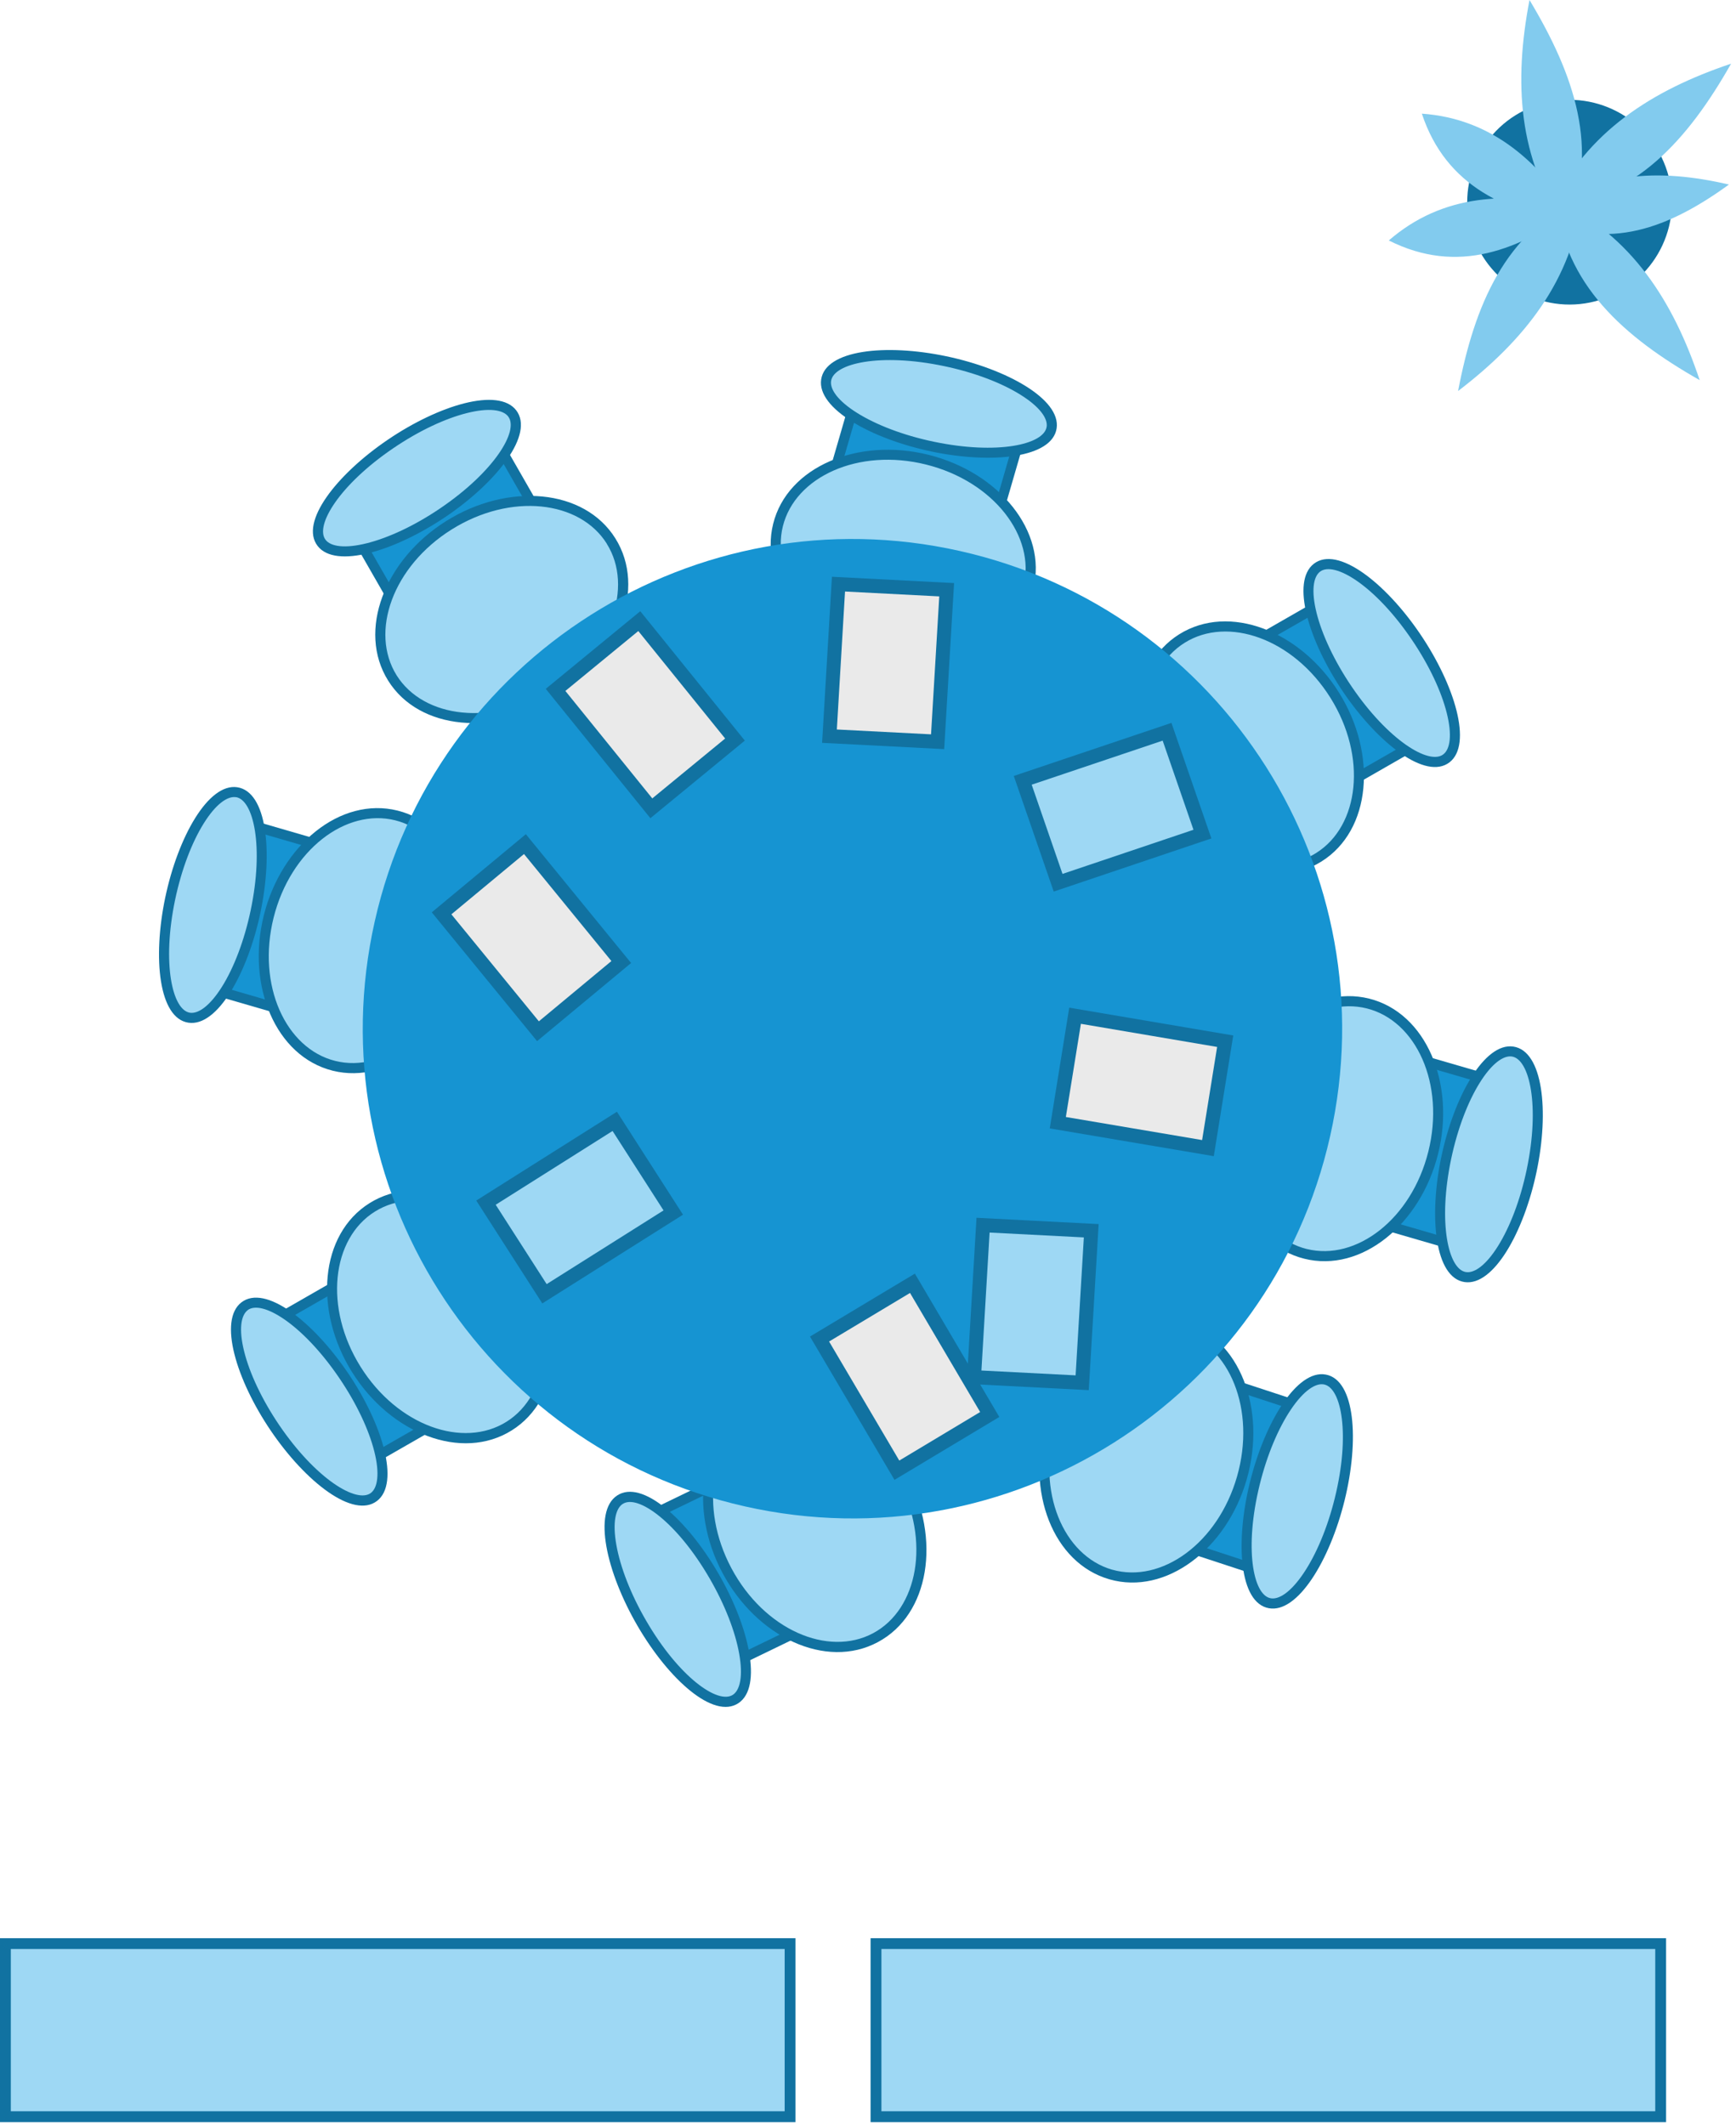 <?xml version="1.0" encoding="UTF-8"?> <svg xmlns="http://www.w3.org/2000/svg" width="335" height="410" viewBox="0 0 335 410" fill="none"><path fill-rule="evenodd" clip-rule="evenodd" d="M296.061 20.479C306.291 16.709 317.651 21.959 321.421 32.189C325.191 42.429 319.941 53.779 309.711 57.549C299.481 61.319 288.121 56.069 284.351 45.839C280.581 35.599 285.831 24.249 296.051 20.479H296.061Z" fill="#1172A1"></path><path fill-rule="evenodd" clip-rule="evenodd" d="M300.27 38.59C301.84 54.88 313.38 65.05 327.99 73.35C322.91 58.17 314.91 45.52 300.27 38.59Z" fill="#82CBEE"></path><path fill-rule="evenodd" clip-rule="evenodd" d="M297.008 41.999C310.318 48.689 322.198 43.909 333.638 35.609C320.028 32.449 307.398 32.989 297.008 41.999Z" fill="#82CBEE"></path><path fill-rule="evenodd" clip-rule="evenodd" d="M305.331 38C290.421 44.74 284.511 58.95 281.371 75.45C294.091 65.74 303.491 54.09 305.331 38Z" fill="#82CBEE"></path><path fill-rule="evenodd" clip-rule="evenodd" d="M268 46.4C281.31 53.1 293.19 48.31 304.63 40.01C291.01 36.84 278.38 37.4 268 46.4Z" fill="#82CBEE"></path><path fill-rule="evenodd" clip-rule="evenodd" d="M274.379 21.93C279.059 36.07 290.839 41.09 304.809 43.32C297.419 31.45 288.099 22.91 274.379 21.93Z" fill="#82CBEE"></path><path fill-rule="evenodd" clip-rule="evenodd" d="M299.301 40.019C315.591 38.439 325.761 26.899 334.051 12.289C318.881 17.379 306.221 25.379 299.301 40.019Z" fill="#82CBEE"></path><path fill-rule="evenodd" clip-rule="evenodd" d="M302.231 43.89C308.871 28.93 303.801 14.4 295.151 0C292.131 15.72 292.881 30.67 302.231 43.89Z" fill="#82CBEE"></path><path fill-rule="evenodd" clip-rule="evenodd" d="M1.039 375.051L1.039 408.441L152.469 408.441L152.469 375.051L1.039 375.051Z" fill="#9ED8F4"></path><path fill-rule="evenodd" clip-rule="evenodd" d="M-0.002 374L153.508 374L153.508 409.48L-0.002 409.48L-0.002 374ZM2.088 407.39L151.418 407.39L151.418 376.08L2.088 376.08L2.088 407.39Z" fill="#1172A1"></path><path fill-rule="evenodd" clip-rule="evenodd" d="M169.039 375.051L169.039 408.441L320.469 408.441L320.469 375.051L169.039 375.051Z" fill="#9ED8F4"></path><path fill-rule="evenodd" clip-rule="evenodd" d="M167.998 374L321.508 374L321.508 409.48L167.998 409.48L167.998 374ZM170.088 407.39L319.418 407.39L319.418 376.08L170.088 376.08L170.088 407.39Z" fill="#1172A1"></path><path fill-rule="evenodd" clip-rule="evenodd" d="M245.74 159.336L273.937 143.154L257.756 114.957L229.559 131.139L245.74 159.336Z" fill="#1694D2"></path><path fill-rule="evenodd" clip-rule="evenodd" d="M245.387 160.664L228.238 130.774L258.128 113.625L275.277 143.505L245.387 160.654V160.664ZM246.103 158.013L272.627 142.799L257.412 116.285L230.889 131.499L246.103 158.023V158.013Z" fill="#1172A1"></path><path fill-rule="evenodd" clip-rule="evenodd" d="M228.072 123.212C237.046 117.595 250.261 122.487 257.553 134.13C264.844 145.783 263.477 159.798 254.493 165.415C245.519 171.032 232.303 166.14 225.022 154.497C217.731 142.844 219.098 128.829 228.081 123.212H228.072Z" fill="#9ED8F4"></path><path fill-rule="evenodd" clip-rule="evenodd" d="M254.139 109.551C257.776 106.742 266.331 112.694 273.232 122.85C280.132 133.005 282.774 143.523 279.137 146.332C275.501 149.14 266.945 143.188 260.045 133.033C253.154 122.878 250.503 112.359 254.149 109.551H254.139Z" fill="#9ED8F4"></path><path fill-rule="evenodd" clip-rule="evenodd" d="M224.194 155.012C216.754 143.117 217.944 128.414 227.561 122.388C237.186 116.371 250.931 121.728 258.371 133.613C265.811 145.507 264.63 160.22 255.004 166.237C245.379 172.254 231.634 166.906 224.194 155.012ZM253.981 164.591C262.314 159.373 263.867 146.047 256.734 134.645C249.592 123.244 236.944 118.808 228.602 124.034C220.26 129.251 218.707 142.578 225.849 153.98C232.992 165.381 245.649 169.808 253.991 164.591H253.981Z" fill="#1172A1"></path><path fill-rule="evenodd" clip-rule="evenodd" d="M259.233 133.573C252.5 123.659 249.087 112.22 253.541 108.779C258.117 105.255 267.314 112.406 274.029 122.301C280.762 132.215 284.175 143.654 279.72 147.095C275.154 150.619 265.966 143.468 259.233 133.582V133.573ZM278.53 145.551C279.823 144.556 280.26 141.85 279.181 137.572C278.149 133.452 275.814 128.393 272.411 123.389C265.371 113.02 257.466 108.193 254.722 110.314C253.43 111.309 252.993 114.015 254.071 118.302C255.104 122.422 257.438 127.481 260.832 132.485C267.872 142.845 275.787 147.681 278.521 145.56L278.53 145.551Z" fill="#1172A1"></path><path fill-rule="evenodd" clip-rule="evenodd" d="M80.566 239.059L52.359 255.24L68.55 283.438L96.748 267.256L80.566 239.059Z" fill="#1694D2"></path><path fill-rule="evenodd" clip-rule="evenodd" d="M80.929 237.73L98.078 267.62L68.188 284.769L51.039 254.889L80.929 237.74V237.73ZM80.213 240.381L53.69 255.595L68.904 282.119L95.427 266.904L80.213 240.381Z" fill="#1172A1"></path><path fill-rule="evenodd" clip-rule="evenodd" d="M98.237 275.18C89.253 280.798 76.047 275.906 68.756 264.262C61.465 252.61 62.832 238.595 71.816 232.978C80.79 227.361 93.996 232.252 101.287 243.896C108.578 255.548 107.211 269.563 98.227 275.18H98.237Z" fill="#9ED8F4"></path><path fill-rule="evenodd" clip-rule="evenodd" d="M72.17 288.84C68.533 291.648 59.977 285.696 53.077 275.541C46.176 265.385 43.535 254.867 47.172 252.059C50.808 249.25 59.364 255.202 66.264 265.357C73.165 275.504 75.806 286.031 72.17 288.84Z" fill="#9ED8F4"></path><path fill-rule="evenodd" clip-rule="evenodd" d="M102.124 243.382C109.564 255.267 108.373 269.98 98.757 276.006C89.132 282.032 75.387 276.666 67.947 264.781C60.507 252.896 61.688 238.174 71.314 232.157C80.93 226.14 94.684 231.497 102.124 243.392V243.382ZM72.337 233.794C63.995 239.011 62.451 252.338 69.584 263.74C76.726 275.141 89.383 279.568 97.725 274.351C106.067 269.134 107.62 255.816 100.478 244.405C93.335 233.004 80.678 228.577 72.337 233.794Z" fill="#1172A1"></path><path fill-rule="evenodd" clip-rule="evenodd" d="M67.072 264.819C73.805 274.732 77.228 286.171 72.764 289.612C68.188 293.146 59 285.985 52.276 276.099C45.543 266.186 42.121 254.747 46.584 251.306C51.16 247.781 60.358 254.942 67.072 264.828V264.819ZM47.775 252.831C46.492 253.826 46.045 256.532 47.124 260.81C48.156 264.93 50.49 269.989 53.885 274.993C60.934 285.353 68.839 290.189 71.582 288.068C72.866 287.073 73.312 284.367 72.234 280.08C71.201 275.96 68.867 270.901 65.463 265.897C58.423 255.537 50.518 250.701 47.766 252.822L47.775 252.831Z" fill="#1172A1"></path><path fill-rule="evenodd" clip-rule="evenodd" d="M111.848 113.152L95.666 84.945L67.469 101.127L83.641 129.334L111.848 113.152Z" fill="#1694D2"></path><path fill-rule="evenodd" clip-rule="evenodd" d="M113.179 113.503L83.29 130.652L66.141 100.762L96.021 83.613L113.17 113.503H113.179ZM110.529 112.787L95.314 86.264L68.791 101.478L84.006 128.001L110.529 112.787Z" fill="#1172A1"></path><path fill-rule="evenodd" clip-rule="evenodd" d="M75.72 130.823C70.103 121.839 74.995 108.633 86.638 101.342C98.291 94.051 112.305 95.418 117.923 104.402C123.54 113.385 118.648 126.591 107.005 133.873C95.352 141.164 81.337 139.797 75.72 130.813V130.823Z" fill="#9ED8F4"></path><path fill-rule="evenodd" clip-rule="evenodd" d="M62.066 104.756C59.258 101.119 65.21 92.564 75.365 85.663C85.521 78.763 96.039 76.121 98.847 79.758C101.656 83.394 95.704 91.95 85.549 98.85C75.393 105.751 64.875 108.392 62.066 104.756Z" fill="#9ED8F4"></path><path fill-rule="evenodd" clip-rule="evenodd" d="M107.523 134.698C95.638 142.138 80.916 140.957 74.9 131.332C68.882 121.716 74.239 107.961 86.134 100.521C98.028 93.081 112.741 94.262 118.748 103.888C124.775 113.504 119.418 127.258 107.523 134.698ZM117.102 104.92C111.885 96.578 98.568 95.025 87.157 102.167C75.755 109.31 71.319 121.967 76.536 130.309C81.763 138.641 95.08 140.194 106.482 133.061C117.883 125.919 122.319 113.262 117.093 104.929L117.102 104.92Z" fill="#1172A1"></path><path fill-rule="evenodd" clip-rule="evenodd" d="M86.088 99.658C76.174 106.391 64.735 109.813 61.294 105.35C57.761 100.783 64.921 91.586 74.816 84.862C84.721 78.129 96.16 74.707 99.61 79.17C103.134 83.737 95.983 92.934 86.097 99.658H86.088ZM98.066 80.361C97.071 79.068 94.365 78.631 90.087 79.71C85.967 80.742 80.908 83.076 75.904 86.48C65.535 93.52 60.709 101.425 62.829 104.168C63.824 105.461 66.53 105.898 70.808 104.819C74.919 103.787 79.987 101.462 84.99 98.058C95.36 91.018 100.186 83.104 98.066 80.37V80.361Z" fill="#1172A1"></path><path fill-rule="evenodd" clip-rule="evenodd" d="M213.014 293.249L243.908 303.396L254.056 272.502L223.161 262.354L213.014 293.249Z" fill="#1694D2"></path><path fill-rule="evenodd" clip-rule="evenodd" d="M211.791 293.859L222.549 261.127L255.283 271.872L244.531 304.612L211.791 293.859ZM214.241 292.619L243.29 302.162L252.826 273.119L223.777 263.576L214.234 292.625L214.241 292.619Z" fill="#1172A1"></path><path fill-rule="evenodd" clip-rule="evenodd" d="M228.064 255.956C238.242 258.871 243.444 271.967 239.658 285.168C235.871 298.382 224.538 306.739 214.353 303.816C204.169 300.894 198.974 287.805 202.76 274.604C206.547 261.39 217.88 253.034 228.064 255.956Z" fill="#9ED8F4"></path><path fill-rule="evenodd" clip-rule="evenodd" d="M255.649 266.189C260.169 267.014 261.466 277.355 258.531 289.277C255.596 301.199 249.543 310.197 245.023 309.372C240.503 308.547 239.206 298.206 242.141 286.284C245.075 274.362 251.129 265.364 255.649 266.189Z" fill="#9ED8F4"></path><path fill-rule="evenodd" clip-rule="evenodd" d="M201.819 274.325C205.679 260.845 217.413 251.89 228.331 255.015C239.248 258.141 244.452 271.949 240.592 285.428C236.725 298.915 224.991 307.869 214.086 304.745C203.175 301.613 197.965 287.812 201.826 274.318L201.819 274.325ZM214.613 302.882C224.077 305.589 235.01 297.83 238.716 284.901C242.416 271.966 237.249 259.589 227.79 256.89C218.339 254.184 207.399 261.937 203.687 274.871C199.981 287.8 205.161 300.177 214.619 302.889L214.613 302.882Z" fill="#1172A1"></path><path fill-rule="evenodd" clip-rule="evenodd" d="M241.197 286.046C244.057 274.417 250.285 264.223 255.823 265.233C261.51 266.271 262.332 277.892 259.472 289.508C256.605 301.144 250.39 311.339 244.846 310.321C239.159 309.283 238.337 297.663 241.197 286.046ZM245.198 308.404C246.802 308.699 249.099 307.221 251.565 303.551C253.938 300.028 256.144 294.916 257.587 289.04C260.588 276.871 258.889 267.766 255.472 267.138C253.868 266.842 251.57 268.321 249.104 271.99C246.732 275.513 244.526 280.625 243.082 286.502C240.089 298.664 241.78 307.775 245.191 308.397L245.198 308.404Z" fill="#1172A1"></path><path fill-rule="evenodd" clip-rule="evenodd" d="M250.225 231.422L281.446 240.487L290.51 209.266L259.289 200.201L250.225 231.422Z" fill="#1694D2"></path><path fill-rule="evenodd" clip-rule="evenodd" d="M249.024 232.094L258.636 199.002L291.728 208.613L282.123 241.699L249.031 232.087L249.024 232.094ZM251.429 230.769L280.792 239.301L289.317 209.944L259.954 201.413L251.423 230.776L251.429 230.769Z" fill="#1172A1"></path><path fill-rule="evenodd" clip-rule="evenodd" d="M263.963 193.631C274.236 196.192 279.888 209.1 276.568 222.431C273.241 235.768 262.203 244.512 251.924 241.944C241.651 239.383 235.999 226.475 239.326 213.151C242.653 199.814 253.69 191.07 263.969 193.638L263.963 193.631Z" fill="#9ED8F4"></path><path fill-rule="evenodd" clip-rule="evenodd" d="M291.891 202.912C296.437 203.58 298.091 213.87 295.571 225.887C293.051 237.903 287.313 247.106 282.767 246.438C278.221 245.77 276.567 235.48 279.087 223.463C281.614 211.453 287.345 202.244 291.897 202.919L291.891 202.912Z" fill="#9ED8F4"></path><path fill-rule="evenodd" clip-rule="evenodd" d="M238.382 212.912C241.78 199.3 253.19 189.951 264.203 192.69C275.215 195.442 280.901 209.054 277.51 222.66C274.112 236.272 262.702 245.634 251.689 242.882C240.676 240.13 234.985 226.524 238.382 212.912ZM252.164 241.003C261.704 243.38 272.375 235.247 275.631 222.198C278.88 209.142 273.294 196.959 263.741 194.582C254.195 192.199 243.524 200.331 240.274 213.387C237.025 226.443 242.624 238.627 252.17 241.01L252.164 241.003Z" fill="#1172A1"></path><path fill-rule="evenodd" clip-rule="evenodd" d="M278.135 223.254C280.598 211.526 286.463 201.129 292.032 201.947C297.745 202.794 298.981 214.379 296.519 226.081C294.057 237.809 288.192 248.206 282.623 247.388C276.916 246.548 275.686 234.97 278.129 223.261L278.135 223.254ZM282.908 245.46C284.522 245.7 286.773 244.136 289.104 240.39C291.353 236.787 293.374 231.595 294.613 225.672C297.19 213.406 295.178 204.366 291.747 203.863C290.133 203.623 287.882 205.187 285.545 208.939C283.296 212.542 281.274 217.734 280.029 223.651C277.458 235.91 279.471 244.963 282.895 245.46L282.908 245.46Z" fill="#1172A1"></path><path fill-rule="evenodd" clip-rule="evenodd" d="M78.181 167.866L46.953 158.795L37.895 190.023L69.116 199.088L78.181 167.866Z" fill="#1694D2"></path><path fill-rule="evenodd" clip-rule="evenodd" d="M79.392 167.203L69.781 200.295L36.688 190.684L46.294 157.598L79.386 167.21L79.392 167.203ZM76.987 168.527L47.624 159.996L39.093 189.359L68.456 197.89L76.987 168.527Z" fill="#1172A1"></path><path fill-rule="evenodd" clip-rule="evenodd" d="M64.446 205.658C54.167 203.09 48.521 190.189 51.841 176.858C55.168 163.521 66.206 154.777 76.485 157.345C86.758 159.906 92.403 172.807 89.083 186.138C85.756 199.475 74.719 208.219 64.44 205.651L64.446 205.658Z" fill="#9ED8F4"></path><path fill-rule="evenodd" clip-rule="evenodd" d="M36.517 196.379C31.971 195.711 30.316 185.421 32.837 173.404C35.357 161.388 41.095 152.185 45.641 152.853C50.186 153.521 51.841 163.811 49.321 175.828C46.807 187.838 41.062 197.047 36.517 196.379Z" fill="#9ED8F4"></path><path fill-rule="evenodd" clip-rule="evenodd" d="M90.035 186.384C86.644 199.99 75.228 209.346 64.215 206.607C53.195 203.861 47.517 190.242 50.908 176.637C54.299 163.031 65.716 153.662 76.728 156.414C87.735 159.16 93.426 172.779 90.029 186.391L90.035 186.384ZM76.26 158.287C66.714 155.903 56.05 164.043 52.794 177.092C49.544 190.148 55.144 202.331 64.69 204.715C74.236 207.098 84.9 198.972 88.156 185.91C91.406 172.854 85.806 160.67 76.26 158.287Z" fill="#1172A1"></path><path fill-rule="evenodd" clip-rule="evenodd" d="M50.272 176.034C47.809 187.762 41.951 198.166 36.375 197.341C30.655 196.501 29.432 184.916 31.881 173.214C34.343 161.486 40.202 151.082 45.777 151.907C51.49 152.754 52.72 164.345 50.265 176.041L50.272 176.034ZM45.506 153.822C43.898 153.589 41.641 155.146 39.31 158.892C37.061 162.495 35.04 167.687 33.794 173.604C31.23 185.87 33.236 194.917 36.667 195.42C38.274 195.653 40.532 194.095 42.869 190.343C45.118 186.74 47.139 181.548 48.378 175.625C50.949 163.366 48.943 154.319 45.506 153.809L45.506 153.822Z" fill="#1172A1"></path><path fill-rule="evenodd" clip-rule="evenodd" d="M187.939 115.037L197.01 83.809L165.789 74.744L156.711 105.965L187.939 115.037Z" fill="#1694D2"></path><path fill-rule="evenodd" clip-rule="evenodd" d="M188.605 116.237L155.513 106.625L165.124 73.533L198.21 83.138L188.598 116.23L188.605 116.237ZM187.281 113.832L195.812 84.469L166.449 75.938L157.918 105.301L187.281 113.832Z" fill="#1172A1"></path><path fill-rule="evenodd" clip-rule="evenodd" d="M150.14 101.295C152.708 91.016 165.609 85.371 178.94 88.691C192.277 92.018 201.021 103.055 198.454 113.334C195.886 123.614 182.984 129.259 169.66 125.933C156.323 122.606 147.579 111.568 150.147 101.289L150.14 101.295Z" fill="#9ED8F4"></path><path fill-rule="evenodd" clip-rule="evenodd" d="M159.426 73.373C160.094 68.827 170.385 67.172 182.401 69.693C194.418 72.213 203.62 77.951 202.952 82.497C202.284 87.042 191.994 88.697 179.977 86.177C167.961 83.656 158.758 77.919 159.426 73.373Z" fill="#9ED8F4"></path><path fill-rule="evenodd" clip-rule="evenodd" d="M169.426 126.88C155.82 123.489 146.451 112.073 149.203 101.06C151.948 90.054 165.568 84.362 179.18 87.76C192.792 91.157 202.154 102.568 199.396 113.574C196.657 124.586 183.038 130.278 169.426 126.88ZM197.51 113.105C199.893 103.559 191.767 92.895 178.705 89.639C165.649 86.389 153.459 91.982 151.076 101.528C148.705 111.074 156.832 121.739 169.881 124.995C182.936 128.244 195.127 122.651 197.497 113.105L197.51 113.105Z" fill="#1172A1"></path><path fill-rule="evenodd" clip-rule="evenodd" d="M179.769 87.126C168.041 84.663 157.637 78.805 158.462 73.229C159.296 67.516 170.887 66.286 182.596 68.742C194.318 71.197 204.722 77.056 203.903 82.638C203.063 88.345 191.478 89.581 179.776 87.132L179.769 87.126ZM201.975 82.353C202.215 80.739 200.651 78.488 196.905 76.157C193.302 73.908 188.11 71.887 182.186 70.648C169.921 68.07 160.88 70.083 160.377 73.514C160.138 75.128 161.702 77.379 165.448 79.71C169.044 81.952 174.236 83.987 180.159 85.225C192.425 87.803 201.472 85.784 201.968 82.359L201.975 82.353Z" fill="#1172A1"></path><path fill-rule="evenodd" clip-rule="evenodd" d="M153.823 278.74L124.554 292.911L138.725 322.18L167.994 308.009L153.823 278.74Z" fill="#1694D2"></path><path fill-rule="evenodd" clip-rule="evenodd" d="M154.277 277.451L169.286 308.465L138.281 323.484L123.262 292.469L154.277 277.451ZM153.378 280.045L125.856 293.369L139.181 320.881L166.702 307.557L153.378 280.035L153.378 280.045Z" fill="#1172A1"></path><path fill-rule="evenodd" clip-rule="evenodd" d="M168.916 316.019C159.571 320.995 146.73 315.192 140.279 303.068C133.82 290.934 136.163 277.049 145.518 272.073C154.872 267.098 167.704 272.9 174.154 285.024C180.613 297.158 178.27 311.043 168.916 316.019Z" fill="#9ED8F4"></path><path fill-rule="evenodd" clip-rule="evenodd" d="M141.967 327.825C138.144 330.373 130.025 323.838 123.851 313.225C117.677 302.612 115.777 291.935 119.601 289.387C123.424 286.84 131.543 293.375 137.717 303.988C143.891 314.601 145.791 325.278 141.967 327.825Z" fill="#9ED8F4"></path><path fill-rule="evenodd" clip-rule="evenodd" d="M175.025 284.57C181.616 296.946 179.4 311.539 169.377 316.878C159.354 322.217 146.018 315.904 139.427 303.528C132.836 291.142 135.052 276.549 145.065 271.219C155.087 265.889 168.424 272.193 175.024 284.579L175.025 284.57ZM145.98 272.924C137.293 277.555 134.823 290.732 141.141 302.604C147.469 314.477 159.786 319.786 168.463 315.155C177.14 310.533 179.62 297.356 173.302 285.475C166.983 273.603 154.657 268.302 145.971 272.923L145.98 272.924Z" fill="#1172A1"></path><path fill-rule="evenodd" clip-rule="evenodd" d="M138.562 303.505C144.587 313.855 147.192 325.514 142.507 328.635C137.696 331.841 129.031 324.055 123.015 313.715C116.991 303.355 114.376 291.705 119.07 288.584C123.881 285.378 132.546 293.164 138.562 303.505ZM120.149 290.207C118.79 291.11 118.166 293.769 118.942 298.121C119.684 302.303 121.65 307.513 124.696 312.742C130.994 323.578 138.542 328.945 141.436 327.022C142.795 326.12 143.42 323.46 142.643 319.108C141.901 314.926 139.936 309.717 136.89 304.488C130.591 293.661 123.043 288.284 120.159 290.208L120.149 290.207Z" fill="#1172A1"></path><path fill-rule="evenodd" clip-rule="evenodd" d="M185.232 106.32C236.116 117.762 268.123 168.349 256.68 219.232C245.238 270.115 194.651 302.123 143.768 290.68C92.885 279.238 60.877 228.651 72.32 177.768C83.762 126.885 134.349 94.877 185.232 106.32Z" fill="#1694D2"></path><path fill-rule="evenodd" clip-rule="evenodd" d="M204.284 171.107L231.902 161.529L225.123 141.348L197.492 150.926L204.284 171.107Z" fill="#9ED8F4"></path><path fill-rule="evenodd" clip-rule="evenodd" d="M203.34 172.038L195.633 149.729L226.056 139.488L233.762 161.784L203.34 172.038ZM205.035 168.628L230.307 160.112L224.36 142.911L199.088 151.415L205.035 168.628Z" fill="#1172A1"></path><path fill-rule="evenodd" clip-rule="evenodd" d="M188.947 236.207L187.474 265.402L208.724 266.683L210.202 237.476L188.947 236.207Z" fill="#9ED8F4"></path><path fill-rule="evenodd" clip-rule="evenodd" d="M188.439 234.983L212.01 236.2L210.1 268.243L186.541 267.031L188.439 234.983ZM190.964 237.832L189.387 264.454L207.563 265.389L209.152 238.772L190.964 237.832Z" fill="#1172A1"></path><path fill-rule="evenodd" clip-rule="evenodd" d="M157.409 258.633L172.475 283.683L190.826 272.889L175.756 247.826L157.409 258.633Z" fill="#EAEAEA"></path><path fill-rule="evenodd" clip-rule="evenodd" d="M156.305 257.9L176.546 245.76L192.839 273.418L172.611 285.555L156.305 257.9ZM159.991 258.856L173.535 281.829L189.14 272.464L175.609 249.489L159.991 258.856Z" fill="#1172A1"></path><path fill-rule="evenodd" clip-rule="evenodd" d="M118.353 215.645L93.771 231.465L105.117 249.479L129.711 233.657L118.353 215.645Z" fill="#9ED8F4"></path><path fill-rule="evenodd" clip-rule="evenodd" d="M119.051 214.521L131.8 234.384L104.65 251.509L91.904 231.658L119.051 214.521ZM118.208 218.234L95.656 232.469L105.49 247.783L128.045 233.561L118.208 218.234Z" fill="#1172A1"></path><path fill-rule="evenodd" clip-rule="evenodd" d="M84.519 176.598L103.22 199.065L119.715 185.606L101.01 163.127L84.519 176.598Z" fill="#EAEAEA"></path><path fill-rule="evenodd" clip-rule="evenodd" d="M83.317 176.044L101.475 160.966L121.786 185.824L103.639 200.897L83.317 176.044ZM87.105 176.428L103.986 197.074L117.985 185.445L101.117 164.794L87.105 176.428Z" fill="#1172A1"></path><path fill-rule="evenodd" clip-rule="evenodd" d="M106.515 133.482L125.097 156.048L141.663 142.678L123.078 120.099L106.515 133.482Z" fill="#EAEAEA"></path><path fill-rule="evenodd" clip-rule="evenodd" d="M105.315 132.919L123.554 117.939L143.731 142.905L125.505 157.881L105.315 132.919ZM109.101 133.324L125.872 154.059L139.933 142.505L123.175 121.765L109.101 133.324Z" fill="#1172A1"></path><path fill-rule="evenodd" clip-rule="evenodd" d="M161.048 112.516L159.575 141.711L180.826 142.991L182.304 113.785L161.048 112.516Z" fill="#EAEAEA"></path><path fill-rule="evenodd" clip-rule="evenodd" d="M160.54 111.291L184.111 112.509L182.201 144.552L158.643 143.339L160.54 111.291ZM163.066 114.141L161.488 140.763L179.664 141.698L181.253 115.081L163.066 114.141Z" fill="#1172A1"></path><path fill-rule="evenodd" clip-rule="evenodd" d="M203.844 217.366L232.707 221.991L236.282 201.004L207.407 196.372L203.844 217.366Z" fill="#EAEAEA"></path><path fill-rule="evenodd" clip-rule="evenodd" d="M202.573 217.737L206.335 194.437L237.983 199.805L234.227 223.094L202.573 217.737ZM205.679 215.535L231.973 219.986L234.871 202.018L208.583 197.556L205.679 215.535Z" fill="#1172A1"></path></svg> 